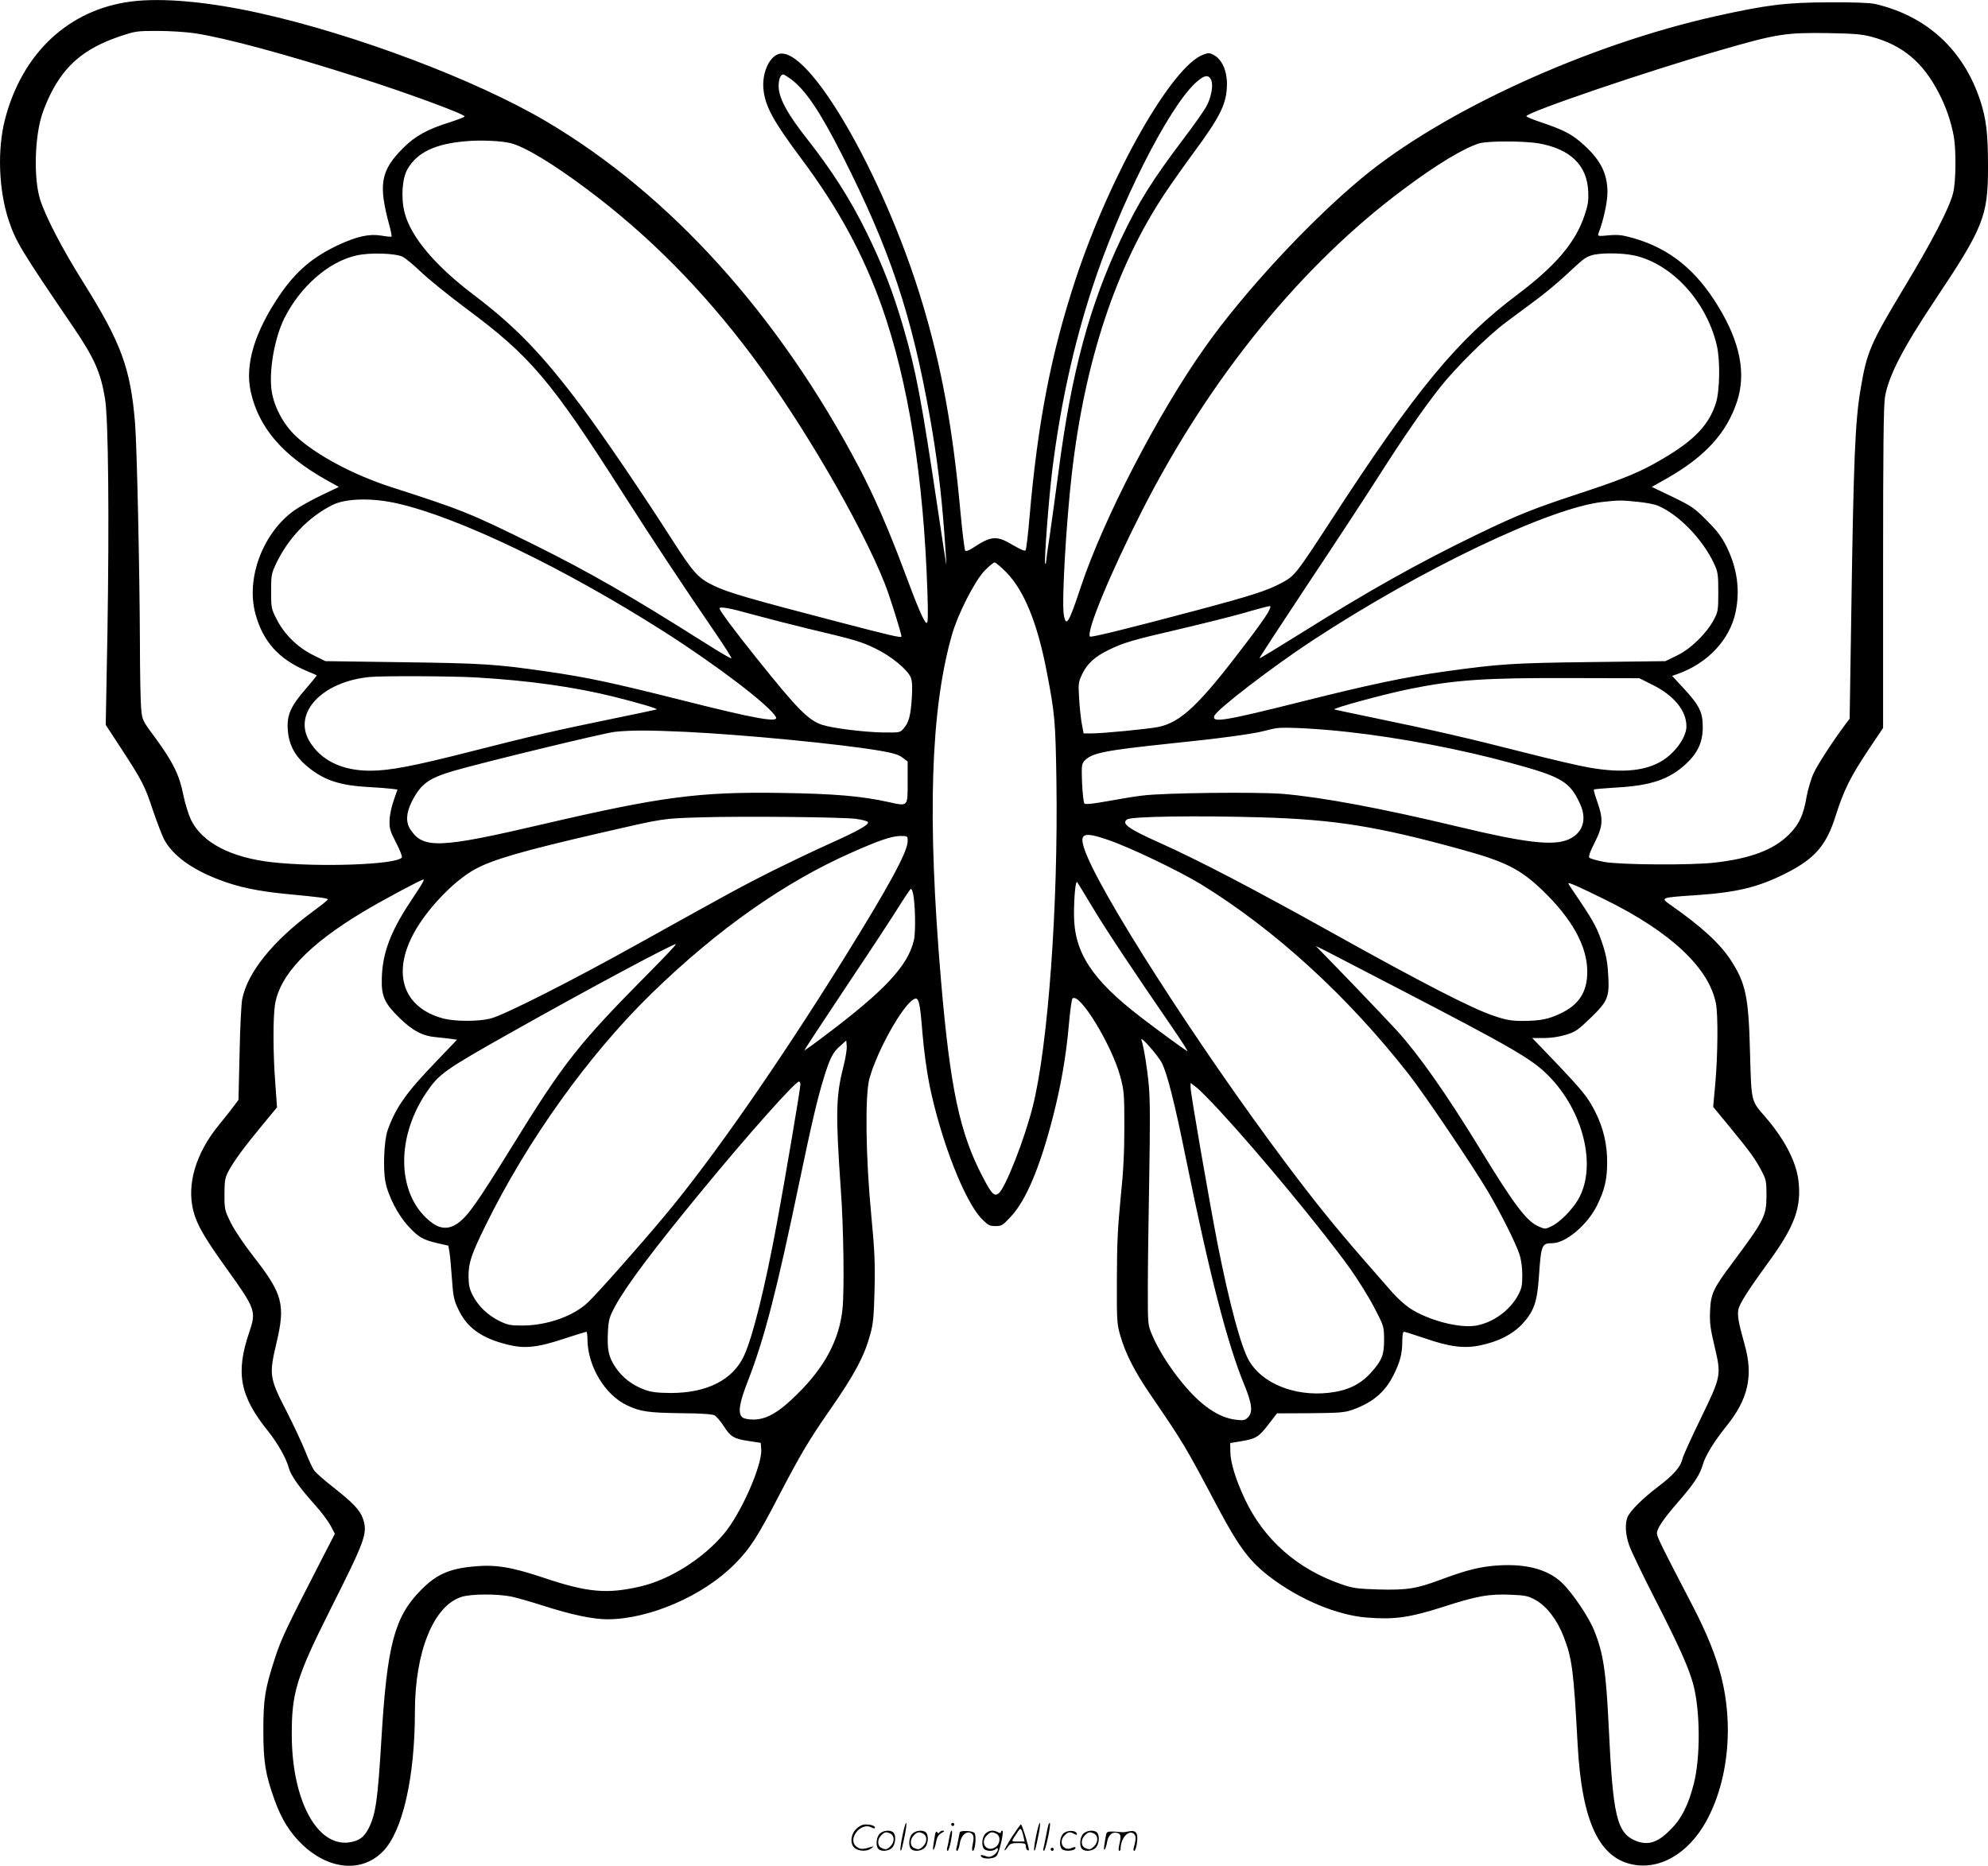 <svg version="1.0" xmlns="http://www.w3.org/2000/svg"
  viewBox="0 0 1278.911 1200.505"
 preserveAspectRatio="xMidYMid meet">
<g transform="translate(-0.089,1200.898) scale(0.1,-0.1)"
fill="#000000" stroke="none">
<path d="M843 11999 c-400 -52 -699 -331 -810 -758 -50 -194 -41 -455 24 -650
45 -136 79 -192 415 -686 137 -202 177 -293 205 -464 21 -134 27 -761 15
-1506 l-11 -590 98 -150 c137 -210 154 -243 206 -401 26 -76 58 -160 72 -187
56 -102 172 -188 347 -256 131 -51 257 -77 458 -96 198 -19 248 -25 248 -34 0
-3 -46 -40 -102 -81 -252 -186 -416 -390 -449 -560 -6 -30 -14 -188 -17 -352
l-7 -296 -30 -40 c-16 -22 -60 -78 -98 -124 -148 -182 -206 -381 -162 -552 23
-88 72 -172 211 -366 189 -263 194 -277 149 -411 -90 -263 -62 -412 120 -638
61 -76 119 -178 134 -238 13 -48 68 -126 169 -238 40 -44 84 -104 100 -133
l27 -52 -84 -163 c-226 -440 -259 -508 -298 -627 -67 -204 -78 -270 -78 -475
0 -202 13 -282 71 -444 45 -127 100 -215 182 -293 172 -162 383 -179 517 -41
126 129 205 476 205 898 0 389 122 686 303 740 64 19 230 19 318 1 37 -8 131
-35 209 -60 174 -56 315 -86 408 -86 268 0 616 150 818 354 102 103 148 175
293 455 129 247 186 344 313 527 167 239 228 354 268 499 18 66 23 116 27 285
4 174 1 248 -22 490 -35 363 -40 764 -11 869 50 180 213 472 286 511 31 17 39
-14 55 -217 9 -109 28 -249 45 -333 73 -358 227 -753 338 -865 39 -39 49 -45
87 -45 40 0 47 5 98 60 100 107 188 318 273 648 50 196 83 385 100 577 8 93
19 174 24 179 44 44 252 -297 308 -502 24 -91 26 -111 26 -322 0 -165 -6 -288
-24 -460 -18 -183 -24 -298 -24 -520 -1 -269 0 -290 22 -365 33 -114 91 -229
190 -374 219 -321 221 -324 436 -729 136 -257 207 -352 341 -453 189 -143 428
-243 620 -258 176 -14 275 0 487 68 220 71 296 85 439 79 95 -4 112 -8 160
-35 70 -39 137 -127 178 -232 56 -144 65 -219 91 -696 27 -500 140 -738 366
-775 186 -30 373 94 483 322 123 253 151 585 76 885 -36 140 -93 282 -187 463
-198 380 -228 441 -228 463 0 31 41 92 141 207 100 115 135 169 155 237 17 58
72 147 149 243 142 175 176 324 120 525 -41 147 -48 188 -41 228 7 37 65 128
194 305 169 231 214 354 192 529 -16 122 -91 265 -215 408 -90 103 -87 93 -96
410 -9 361 -27 446 -123 595 -71 109 -189 217 -392 359 -63 44 -59 45 166 60
265 18 402 51 580 141 186 94 260 179 320 370 52 165 97 254 211 425 l94 140
0 1025 c0 764 3 1045 12 1103 22 135 113 312 325 630 308 461 338 536 338 848
0 221 -11 312 -51 434 -108 324 -342 540 -673 618 -33 8 -138 12 -301 11 -276
-1 -397 -16 -726 -89 -828 -185 -1758 -610 -2279 -1043 -336 -279 -756 -732
-1007 -1087 -302 -426 -653 -1104 -799 -1542 -78 -236 -96 -265 -110 -176 -13
89 15 579 52 903 83 726 285 1334 599 1805 44 66 126 182 182 258 176 238 215
318 217 442 1 86 -31 159 -81 188 -29 16 -37 17 -70 5 -201 -71 -599 -770
-822 -1444 -158 -478 -244 -921 -297 -1531 -9 -111 -21 -207 -25 -214 -4 -8
-29 2 -77 30 -110 66 -142 64 -265 -17 -22 -15 -41 -21 -47 -16 -4 5 -18 115
-30 244 -49 541 -122 942 -249 1361 -248 820 -737 1661 -925 1589 -60 -23
-103 -124 -94 -223 11 -112 61 -204 246 -452 237 -318 396 -611 517 -952 169
-481 268 -1098 292 -1832 5 -161 4 -203 -6 -200 -16 6 -54 93 -151 354 -94
251 -186 462 -282 645 -518 984 -1217 1758 -2015 2229 -451 266 -1224 558
-1840 695 -332 74 -631 101 -830 75z m411 -204 c196 -30 569 -130 1046 -282
304 -96 690 -238 690 -253 0 -4 -39 -19 -87 -35 -152 -47 -230 -90 -309 -169
-145 -145 -160 -234 -88 -498 10 -37 16 -69 14 -71 -3 -3 -33 0 -66 6 -77 13
-157 -5 -278 -61 -165 -78 -269 -167 -374 -319 -163 -239 -227 -451 -188 -624
51 -231 204 -409 484 -567 l83 -46 -111 -53 c-61 -29 -140 -73 -176 -98 -202
-145 -312 -436 -250 -665 48 -178 149 -291 327 -367 35 -14 66 -28 67 -29 2
-1 -29 -40 -69 -86 -98 -113 -123 -169 -117 -262 7 -107 52 -184 150 -258 96
-73 198 -104 369 -113 57 -3 123 -8 146 -11 l41 -5 -25 -72 c-14 -40 -26 -97
-26 -128 -2 -49 4 -69 42 -142 24 -47 41 -89 37 -95 -28 -46 -527 -65 -835
-31 -265 30 -449 126 -521 272 -16 34 -39 107 -50 162 -25 127 -66 210 -177
362 -87 117 -87 118 -94 193 -4 41 -8 233 -8 425 -2 473 -19 1251 -31 1408
-29 357 -89 519 -335 912 -135 215 -240 418 -276 530 -42 135 -36 398 13 549
11 34 35 92 54 130 94 188 220 293 437 368 109 37 116 38 252 38 77 0 185 -7
239 -15z m10788 -23 c199 -54 329 -163 432 -362 47 -91 78 -182 96 -279 16
-91 14 -295 -5 -366 -25 -97 -132 -304 -311 -601 -221 -367 -243 -418 -283
-655 -36 -209 -46 -453 -61 -1479 l-10 -645 -30 -40 c-82 -111 -174 -252 -201
-310 -17 -36 -37 -104 -46 -152 -19 -117 -50 -183 -118 -248 -96 -94 -243
-150 -470 -176 -149 -18 -609 -15 -714 4 -46 9 -89 21 -95 27 -7 7 2 36 34 98
53 105 56 151 17 261 -15 41 -25 77 -22 80 3 3 69 8 147 13 218 12 336 52 442
149 78 71 111 142 111 239 0 97 -21 139 -121 248 l-76 82 34 12 c193 68 336
219 374 397 30 142 11 283 -57 421 -33 66 -60 102 -128 170 -79 80 -97 92
-220 152 l-134 64 94 53 c248 141 386 291 454 495 60 180 21 381 -119 611
-142 235 -312 373 -541 440 -77 22 -101 25 -164 20 -69 -7 -73 -6 -67 12 32
83 57 197 58 263 0 128 -48 218 -173 325 -63 54 -118 81 -251 126 -54 18 -98
36 -98 40 0 25 784 292 1255 427 356 103 415 112 685 108 170 -3 218 -7 282
-24z m-6956 -270 c96 -70 189 -208 333 -492 308 -608 447 -1024 566 -1695 43
-244 71 -468 90 -725 8 -113 15 -209 14 -215 0 -5 -25 152 -54 350 -107 718
-141 896 -221 1172 -66 228 -135 407 -239 618 -104 212 -220 393 -378 595
-130 164 -187 269 -187 344 0 46 12 76 30 76 4 0 25 -13 46 -28z m2705 -4 c17
-32 4 -111 -28 -171 -15 -29 -82 -124 -149 -212 -204 -271 -286 -402 -398
-636 -206 -433 -323 -867 -406 -1509 -17 -129 -42 -309 -55 -400 -14 -91 -25
-171 -25 -179 0 -8 -2 -12 -5 -9 -9 8 24 433 46 608 52 414 136 797 256 1165
173 531 485 1152 663 1319 54 50 83 58 101 24z m-4506 -410 c92 -23 270 -130
493 -297 390 -291 739 -642 1057 -1066 324 -432 707 -1089 859 -1474 30 -75
106 -318 106 -337 0 -11 -64 4 -420 97 -560 146 -695 185 -786 229 -102 49
-131 81 -271 299 -201 314 -448 676 -579 851 -254 339 -426 517 -692 719 -252
190 -408 376 -448 531 -25 97 -16 222 19 282 62 106 176 161 372 178 92 9 232
3 290 -12z m6617 -2 c201 -36 308 -140 316 -306 3 -62 -1 -90 -23 -155 -58
-176 -185 -325 -433 -512 -385 -289 -652 -612 -1192 -1443 -231 -355 -240
-367 -325 -412 -91 -49 -193 -82 -554 -178 -417 -111 -671 -174 -678 -167 -27
28 133 413 336 812 436 856 1027 1581 1686 2070 207 155 380 259 480 291 54
17 290 17 387 0z m-7311 -729 c19 -10 71 -53 115 -95 44 -43 178 -152 299
-242 409 -304 540 -459 1000 -1180 200 -313 380 -585 601 -908 58 -85 103
-156 100 -159 -3 -3 -76 40 -163 95 -490 310 -752 460 -1098 632 -418 207
-471 228 -925 374 -244 79 -480 204 -613 326 -80 74 -141 186 -158 290 -20
126 17 343 81 471 103 205 285 364 463 404 85 20 250 15 298 -8z m7920 9 c243
-52 467 -294 534 -578 23 -96 20 -290 -5 -371 -43 -138 -136 -238 -334 -355
-145 -87 -250 -131 -541 -227 -304 -100 -399 -138 -672 -270 -371 -180 -688
-358 -1116 -626 -149 -93 -272 -168 -274 -166 -2 2 142 222 319 489 178 267
381 577 452 689 157 246 282 427 389 563 105 133 308 333 427 422 52 39 140
104 195 145 55 41 136 108 180 149 126 117 131 121 171 135 51 18 191 18 275
1z m-7951 -1597 c396 -91 1066 -413 1709 -822 344 -219 682 -477 723 -551 22
-39 -123 -14 -602 107 -453 114 -611 148 -876 186 -324 47 -409 52 -920 59
l-500 7 -79 39 c-99 49 -187 135 -235 232 -34 66 -35 73 -35 179 0 103 2 114
32 177 77 163 208 300 361 377 87 44 257 48 422 10z m7978 11 c51 -5 108 -16
127 -24 135 -57 289 -216 363 -374 24 -52 27 -68 27 -182 0 -117 -2 -128 -28
-177 -46 -88 -148 -188 -236 -231 l-76 -37 -485 -6 c-497 -6 -586 -12 -930
-60 -254 -35 -494 -86 -920 -193 -502 -126 -585 -140 -567 -93 15 40 370 313
627 482 703 462 1531 858 1875 895 101 11 120 11 223 0z m-4062 -455 c113
-116 198 -323 258 -634 53 -274 57 -320 63 -706 12 -806 -54 -1704 -152 -2095
-53 -211 -176 -524 -219 -559 -28 -23 -46 -5 -103 105 -148 282 -209 569 -268
1259 -90 1055 -68 1746 70 2230 38 133 144 341 208 410 29 30 59 55 66 55 7 0
42 -29 77 -65z m1681 -259 c-13 -24 -78 -115 -145 -202 -296 -391 -415 -504
-562 -533 -67 -13 -354 -41 -426 -41 l-52 0 -12 63 c-6 34 -14 108 -17 164 -6
97 -4 105 21 157 32 66 82 111 169 153 93 46 157 65 448 132 145 34 334 81
419 105 85 25 161 45 168 45 10 1 6 -12 -11 -43z m-3313 -11 c89 -24 247 -65
351 -90 308 -73 346 -84 440 -130 99 -48 204 -134 225 -185 9 -22 11 -60 7
-128 -7 -114 -19 -162 -52 -199 -23 -28 -25 -28 -132 -27 -122 2 -325 27 -393
49 -89 30 -158 99 -421 428 -145 181 -239 307 -239 321 0 14 65 3 214 -39z
m-1779 -405 c340 -20 631 -61 885 -124 164 -41 288 -78 275 -82 -6 -2 -129
-28 -275 -58 -368 -75 -534 -114 -918 -212 -377 -96 -525 -124 -651 -124 -182
0 -319 68 -392 194 -103 181 87 380 391 409 82 8 528 6 685 -3z m7566 -47
c139 -69 219 -167 219 -268 0 -75 -85 -187 -179 -234 -106 -55 -250 -65 -446
-31 -65 11 -257 56 -429 100 -344 88 -588 144 -956 220 -135 28 -249 52 -255
54 -19 6 318 98 480 131 296 60 489 73 1041 71 l441 -1 84 -42z m-1956 -304
c334 -37 724 -111 1048 -200 325 -88 377 -119 443 -263 46 -100 17 -188 -74
-228 -97 -43 -275 -23 -711 82 -497 119 -873 189 -1128 211 -164 13 -767 7
-903 -11 -47 -5 -147 -22 -224 -36 -94 -17 -142 -22 -149 -15 -5 5 -12 64 -15
131 -4 108 -3 123 14 142 46 52 127 68 554 113 305 31 528 61 600 80 30 8 69
17 85 19 53 8 276 -4 460 -25z m-4263 1 c374 -18 995 -78 1247 -121 87 -15
122 -25 148 -45 l33 -25 0 -134 c0 -159 4 -155 -126 -126 -173 38 -346 53
-692 58 -524 8 -768 -24 -1532 -202 -659 -154 -765 -158 -847 -36 -33 48 -30
107 6 180 59 117 109 153 274 201 198 57 962 242 1032 250 102 11 223 11 457
0z m1097 -560 c35 -5 68 -13 74 -19 15 -15 -53 -54 -244 -140 -96 -43 -259
-121 -364 -173 -203 -102 -270 -139 -860 -467 -432 -241 -871 -464 -960 -486
-76 -19 -225 -19 -300 0 -270 71 -340 305 -174 581 90 149 249 310 374 379
113 63 315 121 810 235 413 95 392 92 645 100 275 8 906 2 999 -10z m2601 10
c478 -14 747 -57 1289 -206 287 -79 380 -126 522 -261 191 -183 290 -360 291
-523 1 -132 -52 -216 -174 -273 -76 -36 -128 -46 -236 -47 -79 0 -109 5 -189
32 -138 45 -464 213 -1038 533 -509 284 -869 472 -1120 584 -197 88 -243 122
-202 148 29 19 448 25 857 13z m-981 -145 c143 -49 455 -199 597 -285 477
-293 945 -721 1339 -1225 98 -125 411 -588 509 -754 81 -137 177 -328 201
-401 12 -35 19 -85 19 -135 0 -69 -4 -87 -29 -133 -52 -95 -158 -172 -266
-192 -106 -20 -311 33 -431 113 -31 21 -80 66 -110 100 -30 34 -117 134 -194
222 -177 204 -303 359 -491 610 -571 762 -1218 1772 -1298 2027 -31 96 0 106
154 53z m-1289 -9 c0 -67 -122 -292 -414 -761 -420 -674 -844 -1284 -1146
-1645 -170 -204 -441 -509 -499 -563 -94 -88 -263 -147 -421 -147 -77 0 -94 4
-148 30 -75 38 -133 94 -169 162 -22 43 -27 67 -28 123 0 89 17 141 110 330
269 547 664 1099 1071 1495 423 411 852 713 1285 904 175 78 256 105 312 106
47 0 47 0 47 -34z m-3121 -267 c-6 -12 -43 -70 -82 -128 -126 -191 -177 -330
-180 -491 -3 -111 18 -157 113 -250 86 -84 151 -118 240 -125 36 -4 80 -8 98
-11 l33 -5 -131 -137 c-196 -203 -263 -298 -316 -447 -22 -64 -30 -245 -14
-328 17 -92 81 -216 147 -287 66 -72 94 -88 188 -110 l70 -16 7 -39 c4 -22 11
-99 16 -171 8 -115 13 -140 40 -197 56 -120 148 -187 315 -229 112 -28 190
-21 366 37 76 25 141 45 144 45 4 0 7 -21 7 -47 1 -173 111 -358 254 -426 87
-41 135 -48 346 -51 136 -1 202 -6 218 -14 13 -8 39 -38 58 -68 45 -70 66 -83
161 -97 l78 -12 3 -42 c7 -101 -130 -413 -240 -543 -135 -161 -350 -296 -538
-339 -213 -50 -340 -38 -615 54 -217 73 -319 89 -466 74 -152 -15 -235 -53
-333 -154 -167 -170 -215 -351 -251 -950 -24 -400 -37 -487 -81 -577 -31 -62
-64 -85 -130 -94 -206 -25 -365 275 -366 691 -1 273 30 373 249 810 226 449
240 489 209 582 -19 56 -64 103 -203 212 -51 40 -101 84 -111 99 -11 15 -36
69 -56 120 -20 51 -75 169 -123 263 -109 211 -112 233 -63 439 58 244 39 314
-145 550 -61 78 -124 171 -148 219 -41 83 -42 87 -42 185 0 87 4 107 24 146
35 66 103 159 215 294 l99 120 -11 155 c-15 190 -15 425 -2 506 31 192 216
386 567 597 116 70 374 208 388 208 3 0 1 -10 -6 -21z m4311 -159 c86 -144
262 -408 517 -779 58 -85 100 -150 92 -146 -31 19 -200 143 -299 219 -317 244
-430 418 -430 662 0 110 10 218 20 207 4 -4 49 -78 100 -163z m3298 50 c422
-208 668 -440 712 -669 14 -75 12 -326 -4 -510 l-14 -154 113 -137 c126 -154
160 -201 201 -280 26 -50 29 -64 29 -155 -1 -130 -13 -155 -217 -429 -125
-167 -141 -200 -146 -311 -3 -76 1 -111 28 -225 45 -191 45 -193 -88 -468 -61
-125 -113 -240 -117 -257 -11 -53 -57 -106 -155 -180 -104 -79 -185 -160 -200
-200 -16 -42 -12 -111 11 -177 11 -34 87 -192 169 -352 153 -300 209 -425 241
-534 48 -168 51 -478 6 -652 -36 -139 -79 -224 -152 -296 -81 -82 -144 -101
-222 -69 -121 51 -146 158 -173 735 -17 355 -35 474 -94 619 -35 87 -142 245
-208 307 -89 84 -223 121 -403 111 -118 -7 -207 -29 -373 -91 -160 -60 -221
-69 -405 -64 -132 4 -163 8 -232 32 -286 97 -503 288 -626 550 -58 124 -92
233 -93 301 l-1 59 72 12 c95 16 112 27 175 109 l54 70 214 1 c192 2 221 4
274 23 128 46 206 112 261 221 43 85 57 140 57 218 0 39 4 62 11 62 6 0 63
-18 128 -40 164 -57 257 -69 360 -48 121 25 210 71 274 139 74 81 95 140 106
304 14 204 18 215 86 215 87 0 226 118 288 243 49 100 65 166 65 278 0 116
-24 219 -75 321 -48 96 -78 133 -256 321 l-151 157 75 0 c48 0 99 8 142 21 60
18 77 30 156 106 113 109 124 135 116 276 -3 71 -13 128 -32 187 -35 110 -60
157 -150 291 -41 60 -75 111 -75 114 0 9 68 -21 238 -105z m-4454 43 c15 -66
19 -251 6 -304 -38 -164 -187 -324 -577 -617 -67 -51 -125 -92 -128 -92 -2 0
118 183 268 408 150 224 304 458 342 520 38 61 73 112 76 112 4 0 9 -12 13
-27z m-1696 -511 c-458 -462 -549 -578 -887 -1126 -221 -357 -279 -440 -344
-487 -55 -40 -110 -39 -164 0 -225 163 -244 534 -42 836 84 125 115 147 559
397 483 272 1041 571 1049 562 3 -3 -74 -84 -171 -182z m4802 -95 c752 -390
874 -461 980 -567 229 -229 316 -590 193 -800 -38 -65 -118 -146 -169 -170
-43 -21 -43 -21 -86 -2 -77 34 -155 137 -378 502 -215 351 -389 599 -530 755
-40 44 -174 185 -298 314 l-226 233 65 -32 c35 -18 237 -123 449 -233z m-1504
-489 c34 -68 81 -252 153 -608 151 -743 267 -1197 377 -1462 50 -122 56 -176
23 -209 -19 -19 -29 -21 -78 -15 -110 13 -225 91 -345 238 -81 98 -155 216
-194 309 -27 63 -27 67 -27 294 0 127 4 446 9 710 6 347 6 514 -3 604 -10 109
-31 238 -47 289 -11 33 107 -100 132 -150z m-2050 -25 c-48 -189 -50 -300 -16
-788 18 -241 23 -651 11 -767 -20 -197 -113 -374 -290 -548 -118 -118 -198
-164 -282 -165 -33 0 -63 6 -72 14 -31 25 -21 92 37 239 105 271 183 572 331
1283 77 369 115 531 156 664 39 126 58 164 106 205 l38 34 3 -36 c2 -19 -8
-80 -22 -135z m-276 -112 c0 -26 -99 -611 -150 -886 -77 -417 -156 -736 -212
-858 -72 -157 -239 -241 -473 -241 -86 1 -123 5 -167 21 -81 30 -143 78 -188
145 -45 68 -54 113 -48 232 4 73 9 91 46 160 70 130 250 370 556 741 298 363
603 705 627 705 5 0 9 -9 9 -19z m2699 -171 c262 -284 663 -770 839 -1016 50
-71 120 -183 154 -249 62 -119 62 -120 63 -205 0 -101 -14 -135 -87 -216 -70
-76 -152 -114 -271 -127 -218 -24 -427 61 -511 207 -51 87 -126 366 -201 745
-54 278 -175 974 -175 1013 l0 29 37 -28 c20 -15 88 -84 152 -153z M5806 194
c-10 -47 -15 -88 -12 -91 5 -6 9 7 30 110 7 37 10 67 6 67 -4 0 -15 -39 -24
-86z M6120 270 c0 -5 5 -10 10 -10 6 0 10 5 10 10 0 6 -4 10 -10 10 -5 0 -10
-4 -10 -10z M6666 194 c-10 -47 -15 -88 -12 -91 5 -6 9 7 30 110 7 37 10 67 6
67 -4 0 -15 -39 -24 -86z M6746 269 c-3 -8 -10 -41 -16 -74 -6 -33 -14 -68
-16 -77 -3 -10 -1 -18 3 -18 10 0 46 171 38 178 -2 3 -7 -1 -9 -9z M5509 241
c-38 -38 -41 -101 -7 -125 29 -20 79 -20 104 0 18 14 18 15 1 10 -53 -17 -69
-17 -92 -2 -69 45 21 166 94 126 12 -6 21 -7 21 -1 0 12 -25 21 -62 21 -19 0
-39 -10 -59 -29z M6510 189 c-28 -45 -49 -83 -47 -85 2 -3 12 7 21 21 14 21
24 25 66 25 43 0 50 -3 50 -19 0 -11 5 -23 10 -26 6 -3 10 -3 10 1 0 20 -44
164 -51 164 -4 0 -30 -37 -59 -81z m75 4 l7 -33 -42 0 c-42 0 -42 0 -28 23 8
12 21 32 29 44 15 25 22 18 34 -34z M5660 210 c-22 -22 -27 -79 -8 -98 19 -19
66 -14 88 8 22 22 27 79 8 98 -19 19 -66 14 -88 -8z m71 0 c25 -14 25 -54 -1
-80 -23 -23 -33 -24 -61 -10 -25 14 -25 54 1 80 23 23 33 24 61 10z M5870 210
c-22 -22 -27 -79 -8 -98 19 -19 66 -14 88 8 22 22 27 79 8 98 -19 19 -66 14
-88 -8z m71 0 c25 -14 25 -54 -1 -80 -23 -23 -33 -24 -61 -10 -25 14 -25 54 1
80 23 23 33 24 61 10z M6016 204 c-3 -16 -8 -47 -11 -69 -8 -51 10 -26 19 27
5 27 15 42 34 53 18 10 22 14 10 15 -9 0 -20 -5 -24 -11 -5 -8 -9 -8 -14 1 -5
8 -10 3 -14 -16z M6117 223 c-2 -4 -7 -26 -11 -48 -4 -22 -9 -48 -12 -57 -3
-10 -1 -18 4 -18 4 0 14 28 20 62 11 58 10 81 -1 61z M6175 220 c-1 -3 -5 -23
-9 -45 -4 -22 -9 -48 -12 -57 -3 -10 -1 -18 4 -18 5 0 13 20 17 45 7 53 44 87
74 68 17 -11 19 -28 8 -80 -4 -18 -3 -33 2 -33 16 0 24 99 11 115 -12 14 -87
18 -95 5z M6340 210 c-22 -22 -27 -79 -8 -98 7 -7 24 -12 38 -12 14 0 31 5 38
12 9 9 12 8 12 -5 0 -9 -12 -24 -26 -34 -21 -13 -32 -15 -55 -6 -16 6 -29 8
-29 3 0 -24 81 -27 102 -2 18 19 50 162 37 162 -5 0 -9 -5 -9 -10 0 -7 -6 -7
-19 0 -30 16 -59 12 -81 -10z m71 0 c29 -16 25 -65 -6 -86 -56 -37 -103 28
-55 76 23 23 33 24 61 10z M6841 211 c-23 -23 -28 -80 -9 -99 19 -19 88 -13
88 9 0 5 -11 4 -24 -2 -54 -25 -89 38 -46 81 23 23 33 24 62 9 16 -9 19 -8 16
3 -8 22 -64 22 -87 -1z M6970 210 c-22 -22 -27 -79 -8 -98 19 -19 66 -14 88 8
22 22 27 79 8 98 -19 19 -66 14 -88 -8z m71 0 c25 -14 25 -54 -1 -80 -23 -23
-33 -24 -61 -10 -25 14 -25 54 1 80 23 23 33 24 61 10z M7116 201 c-3 -14 -8
-44 -11 -66 -8 -51 10 -26 19 27 8 41 35 63 66 53 22 -7 24 -21 11 -77 -5 -22
-5 -38 0 -38 5 0 9 6 9 13 0 68 51 125 85 97 15 -13 15 -35 -1 -92 -3 -10 -1
-18 4 -18 6 0 13 23 17 50 9 63 -5 84 -49 76 -17 -4 -35 -6 -41 -6 -101 8
-104 7 -109 -19z M6760 110 c0 -5 5 -10 10 -10 6 0 10 5 10 10 0 6 -4 10 -10
10 -5 0 -10 -4 -10 -10z"/>
</g>
</svg>
